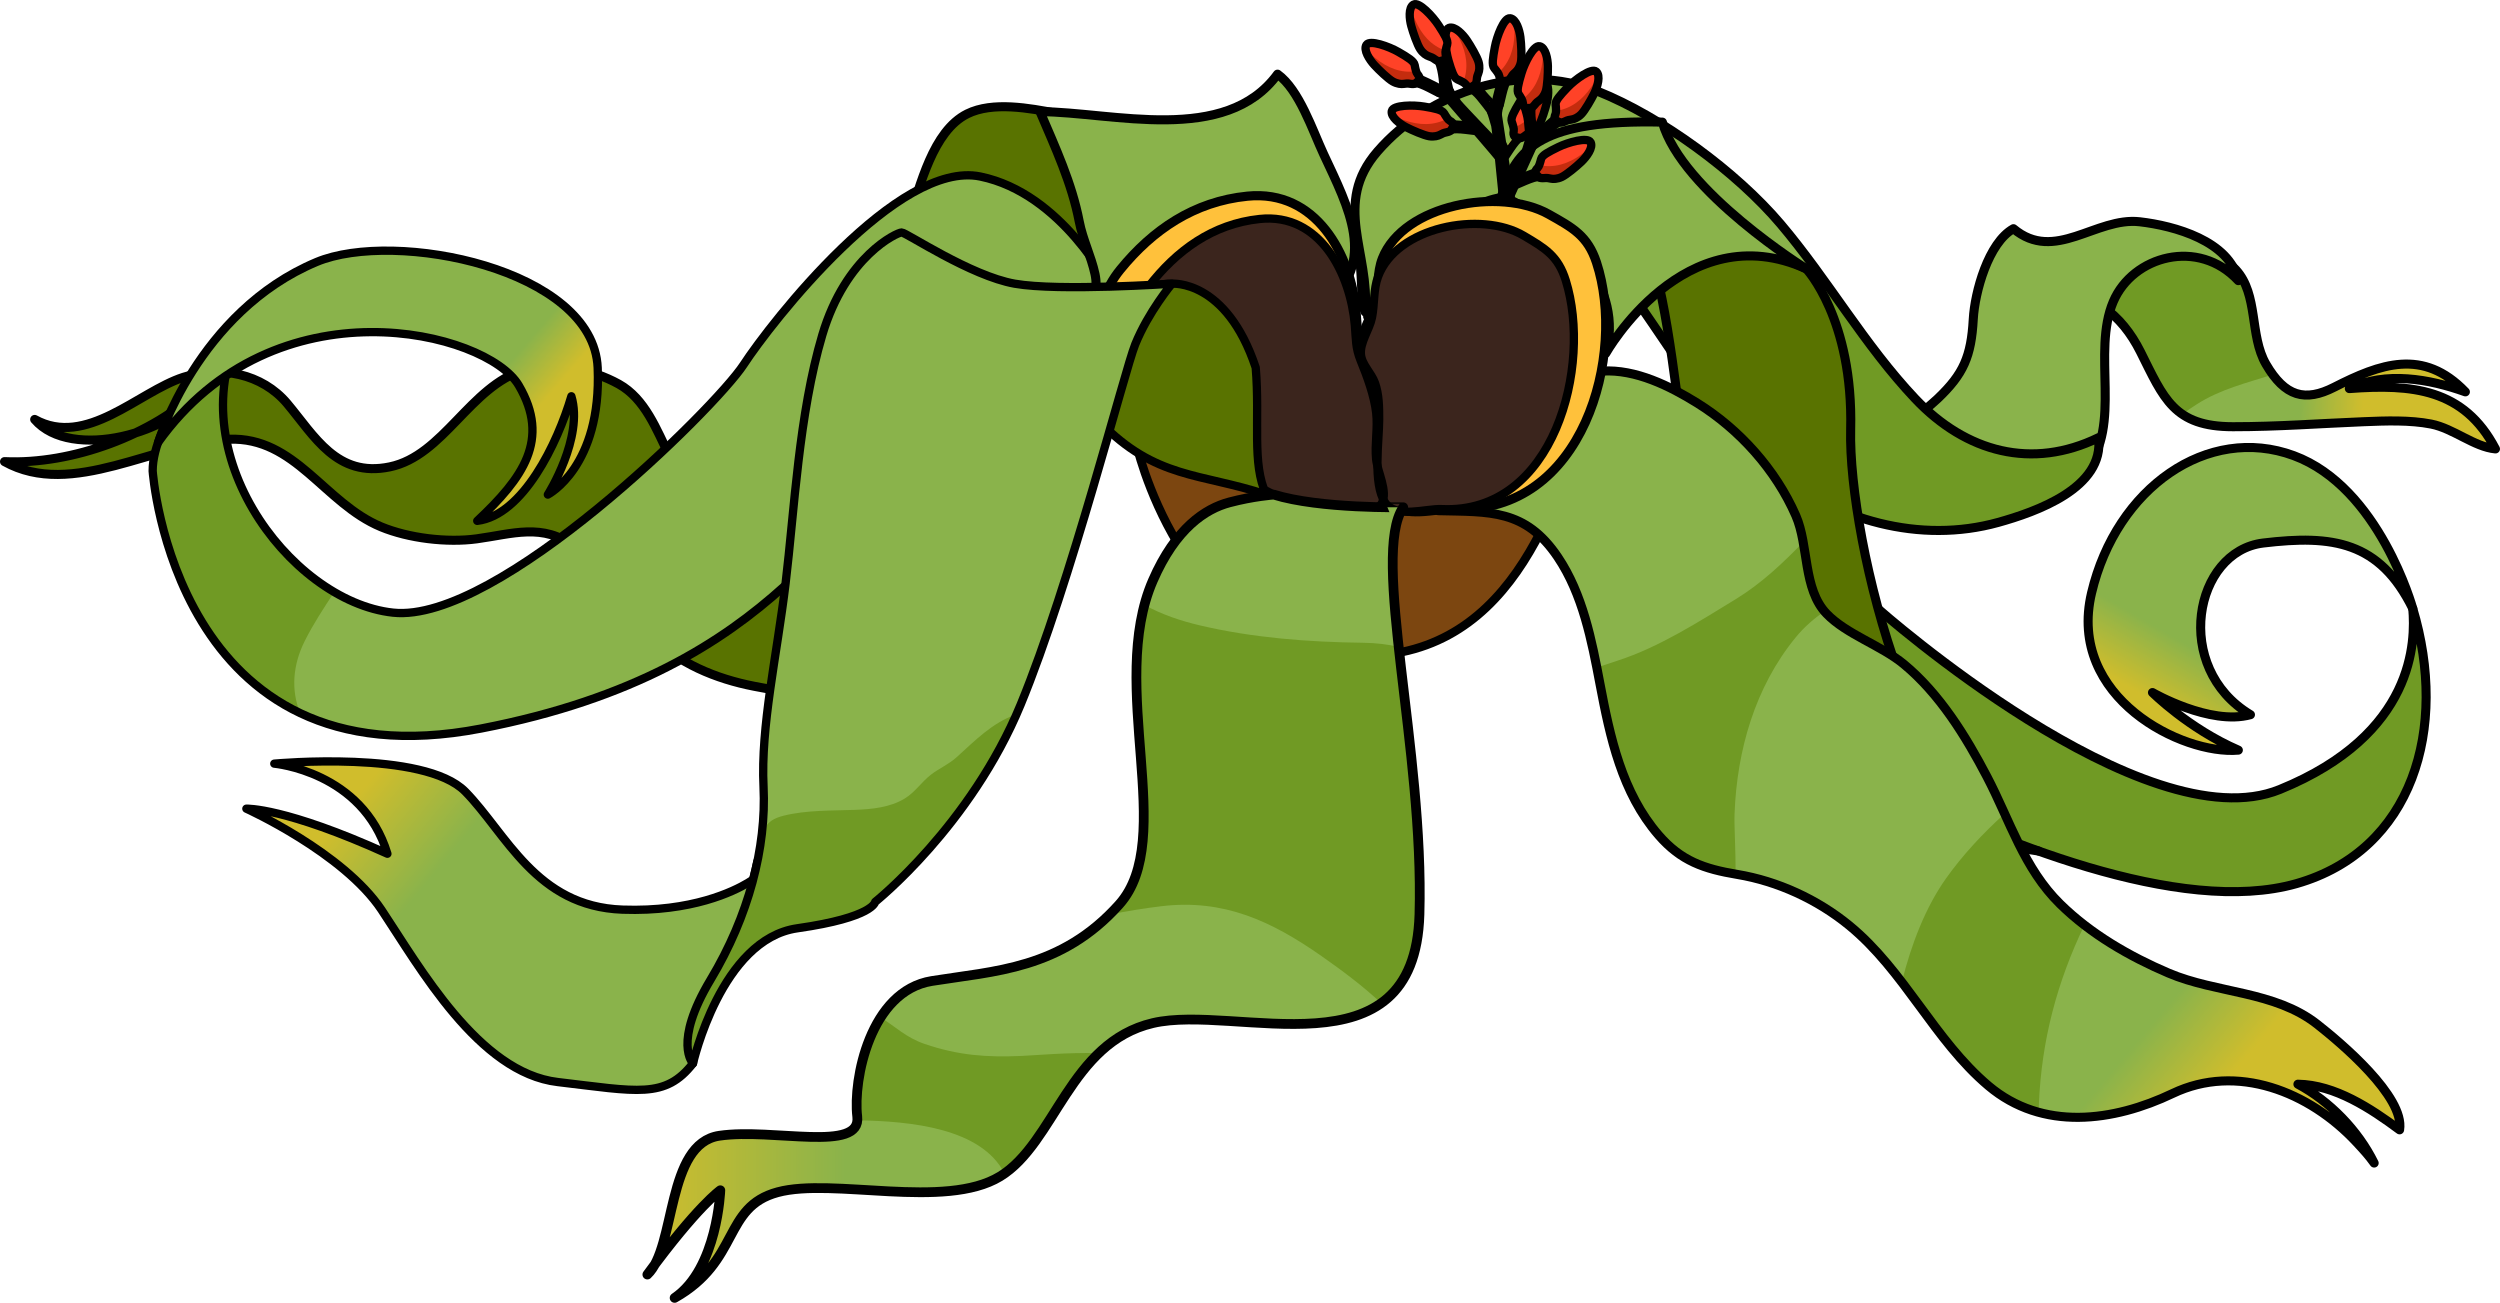 <?xml version="1.0" encoding="utf-8"?>
<!-- Generator: Adobe Illustrator 16.0.0, SVG Export Plug-In . SVG Version: 6.00 Build 0)  -->
<!DOCTYPE svg PUBLIC "-//W3C//DTD SVG 1.1//EN" "http://www.w3.org/Graphics/SVG/1.1/DTD/svg11.dtd">
<svg version="1.1" id="Layer_1" xmlns="http://www.w3.org/2000/svg" xmlns:xlink="http://www.w3.org/1999/xlink" x="0px" y="0px"
	 width="300.947px" height="156.825px" viewBox="0 0 300.947 156.825" enable-background="new 0 0 300.947 156.825"
	 xml:space="preserve">
<g>
	<path fill="#7C4610" stroke="#000000" stroke-width="1.035" stroke-miterlimit="10" d="M136.707,53.122
		c0,0,5.227,24.386,25.206,25.779c19.979,1.394,25.338-18.247,29.383-29.96C164.34,44.735,136.707,53.122,136.707,53.122z"/>
	<path fill="#709A24" d="M226.038,73.258c0,0,32.075,28.442,48.409,21.776s16.333-17.887,16-21.776c4.334,14.443,0,29.11-14,33.11
		s-36.152-5.193-50.409-12.264C216.114,73.034,226.038,73.258,226.038,73.258z"/>
	
		<path fill="none" stroke="#000000" stroke-width="1.091" stroke-linecap="round" stroke-linejoin="round" stroke-miterlimit="10" d="
		M226.038,73.258c0,0,32.075,28.442,48.409,21.776s16.333-17.887,16-21.776c4.334,14.443,0,29.11-14,33.11
		s-36.152-5.193-50.409-12.264C216.114,73.034,226.038,73.258,226.038,73.258z"/>
	<linearGradient id="SVGID_1_" gradientUnits="userSpaceOnUse" x1="262.368" y1="86.268" x2="277.972" y2="59.318">
		<stop  offset="0" style="stop-color:#D0BD2C"/>
		<stop  offset="0.256" style="stop-color:#8AB34B"/>
		<stop  offset="1" style="stop-color:#8AB34B"/>
	</linearGradient>
	<path fill="url(#SVGID_1_)" d="M290.447,73.258c0,0-4-14.602-14.333-18.412s-21.333,3.856-24.333,16.522
		s11.001,19.528,17.667,18.931c-6-2.598-10.334-6.931-10.334-6.931s6.917,3.999,11.792,2.666
		c-9.458-5.666-6.791-19.666,1.542-20.666S286.446,65.147,290.447,73.258z"/>
	
		<path fill="none" stroke="#000000" stroke-width="1.091" stroke-linecap="round" stroke-linejoin="round" stroke-miterlimit="10" d="
		M290.447,73.258c0,0-4-14.602-14.333-18.412s-21.333,3.856-24.333,16.522s11.001,19.528,17.667,18.931
		c-6-2.598-10.334-6.931-10.334-6.931s6.917,3.999,11.792,2.666c-9.458-5.666-6.791-19.666,1.542-20.666
		S286.446,65.147,290.447,73.258z"/>
	<linearGradient id="SVGID_2_" gradientUnits="userSpaceOnUse" x1="284.743" y1="42.007" x2="254.957" y2="40.766">
		<stop  offset="0" style="stop-color:#D0BD2C"/>
		<stop  offset="0.256" style="stop-color:#8AB34B"/>
		<stop  offset="1" style="stop-color:#8AB34B"/>
	</linearGradient>
	<path fill="url(#SVGID_2_)" d="M272.778,43.843c2.29,3.931,4.716,4.549,8.208,2.771c5.54-2.822,10.71-4.742,15.793,0.557
		c-4.329-1.553-9.612-2.494-13.969-0.393c7.521-0.562,13.803-0.009,17.591,7.262c-2.572-0.244-5.061-2.465-7.734-2.99
		c-2.556-0.504-5.495-0.393-8.133-0.285c-5.231,0.213-10.37,0.604-15.732,0.603c-7.126-0.001-8.324-3.415-11.146-9.038
		c-2.213-4.408-6.015-7.675-11.38-6.928c-1.037,0.145-2.104,0.545-2.973,1.174c3.057-5.257,11.663-7.063,17.209-6.949
		c2.892,0.059,6.553,0.568,8.631,2.835C271.897,35.462,270.765,40.386,272.778,43.843z"/>
	<path fill="#709A24" d="M272.778,43.843c-2.014-3.457-0.881-8.381-3.635-11.383c-2.078-2.267-5.739-2.776-8.631-2.835
		c-3.33-0.068-7.759,0.563-11.432,2.212c-0.167,0.286-0.334,0.573-0.485,0.851c-0.491,0.901-0.854,1.771-1.121,2.618
		c4.735-0.14,8.138,2.951,10.182,7.022c1.716,3.419,2.838,6.015,5.05,7.529c0.636-0.464,1.233-0.861,1.701-1.163
		c2.885-1.859,6.063-2.596,9.188-3.604C273.319,44.719,273.048,44.306,272.778,43.843z"/>
	
		<path fill="none" stroke="#000000" stroke-width="1.091" stroke-linecap="round" stroke-linejoin="round" stroke-miterlimit="10" d="
		M272.778,43.843c2.29,3.931,4.716,4.549,8.208,2.771c5.54-2.822,10.71-4.742,15.793,0.557c-4.329-1.553-9.612-2.494-13.969-0.393
		c7.521-0.562,13.803-0.009,17.591,7.262c-2.572-0.244-5.061-2.465-7.734-2.99c-2.556-0.504-5.495-0.393-8.133-0.285
		c-5.231,0.213-10.37,0.604-15.732,0.603c-7.126-0.001-8.324-3.415-11.146-9.038c-2.213-4.408-6.015-7.675-11.38-6.928
		c-1.037,0.145-2.104,0.545-2.973,1.174c3.057-5.257,11.663-7.063,17.209-6.949c2.892,0.059,6.553,0.568,8.631,2.835
		C271.897,35.462,270.765,40.386,272.778,43.843z"/>
	<path fill="#8AB34B" d="M251.095,56.487c4.409-5.225,0.681-14.038,3.301-20.184c2.348-5.507,10.239-7.696,15.052-2.519
		c-1.055-4.782-7.7-6.607-11.868-7.087c-5.285-0.608-10.216,5.005-15.204,0.833c-3.022,1.675-4.658,7.646-4.836,10.881
		c-0.248,4.52-1.187,6.621-4.283,9.574c-1.434,1.366-2.561,1.638-1.139,4.282c0.938,1.743,3.068,3.286,4.813,4.294
		c3.128,1.808,11.564,3.35,12.961-1.582"/>
	
		<path fill="none" stroke="#000000" stroke-width="1.091" stroke-linecap="round" stroke-linejoin="round" stroke-miterlimit="10" d="
		M251.095,56.487c4.409-5.225,0.681-14.038,3.301-20.184c2.348-5.507,10.239-7.696,15.052-2.519
		c-1.055-4.782-7.7-6.607-11.868-7.087c-5.285-0.608-10.216,5.005-15.204,0.833c-3.022,1.675-4.658,7.646-4.836,10.881
		c-0.248,4.52-1.187,6.621-4.283,9.574c-1.434,1.366-2.561,1.638-1.139,4.282c0.938,1.743,3.068,3.286,4.813,4.294
		c3.128,1.808,11.564,3.35,12.961-1.582"/>
	<path fill="#8AB34B" d="M163.731,31.784c0.232,1.683,0.093,4.757,0.602,5.769c0.599-7.168-3.978-13.018,1.491-19.324
		c6.271-7.233,17.349-10.907,26.525-7.229c7.63,3.058,16.648,9.655,21.991,15.958c5.717,6.744,10.081,14.547,16.2,21.027
		c6.133,6.494,14.103,8.59,22.08,4.7c0.74,6.055-7.574,8.947-12.085,10.203c-9.412,2.619-19.549-0.25-27.091-6.319
		c-9.897-7.965-14.424-19.551-22.902-28.473c-10.676-11.236-19.2,1.492-25.908,10.015"/>
	<path fill="#709A24" d="M213.445,56.568c7.542,6.069,17.679,8.938,27.091,6.319c4.511-1.256,12.825-4.148,12.085-10.203
		c-7.978,3.89-15.947,1.794-22.08-4.7c-2.929-3.102-5.452-6.507-7.918-9.953c-1.072-1.07-2.153-2.129-3.224-3.165
		c-4.67-4.52-10.996-8.121-17.726-7.857c-3.322,0.13-6.382,1.521-8.928,3.577C199.876,39.092,204.444,49.324,213.445,56.568z"/>
	
		<path fill="none" stroke="#000000" stroke-width="1.091" stroke-linecap="round" stroke-linejoin="round" stroke-miterlimit="10" d="
		M163.731,31.784c0.232,1.683,0.093,4.757,0.602,5.769c0.599-7.168-3.978-13.018,1.491-19.324
		c6.271-7.233,17.349-10.907,26.525-7.229c7.63,3.058,16.648,9.655,21.991,15.958c5.717,6.744,10.081,14.547,16.2,21.027
		c6.133,6.494,14.103,8.59,22.08,4.7c0.74,6.055-7.574,8.947-12.085,10.203c-9.412,2.619-19.549-0.25-27.091-6.319
		c-9.897-7.965-14.424-19.551-22.902-28.473c-10.676-11.236-19.2,1.492-25.908,10.015"/>
	<path fill="#597300" d="M217.447,32.367c0,0,5.668,6.001,5.334,19.334s8.282,48.409,22.616,50.743
		c-10.909-1.546-29.284-7.816-36.95-24.446s-5.399-47.316-13.666-54.443C203.114,25.367,217.447,32.367,217.447,32.367z"/>
	
		<path fill="none" stroke="#000000" stroke-width="1.091" stroke-linecap="round" stroke-linejoin="round" stroke-miterlimit="10" d="
		M217.447,32.367c0,0,5.668,6.001,5.334,19.334s8.282,48.409,22.616,50.743c-10.909-1.546-29.284-7.816-36.95-24.446
		s-5.399-47.316-13.666-54.443C203.114,25.367,217.447,32.367,217.447,32.367z"/>
	<path fill="#597300" d="M116.438,13.704c-4.164,2.069-5.662,8.704-7.004,12.664c-1.586,4.681-2.367,9.153-2.042,14.146
		c0.459,7.053,3.239,13.362,0.307,20.28c-6.093,14.366-22.438,3.598-27.102-5.895c-1.56-3.174-2.937-6.897-6.11-8.663
		c-3.227-1.795-7.864-2.774-11.378-1.715c-6.534,1.969-9.703,10.332-16.187,11.68c-6.376,1.324-9.055-3.699-12.352-7.628
		c-3.02-3.599-8.048-4.6-12.492-3.155c-5.447,1.77-11.695,8.525-17.901,5.073c4.357,5.098,16.977,1.589,19.88-3.605
		c-5.594,5.426-15.403,9.073-23.511,8.683c8.139,4.545,18.242-2.35,27.007-2.696c8.002-0.317,11.482,7.705,18.316,10.543
		c3.317,1.378,7.937,1.934,11.522,1.447c4.256-0.578,7.994-1.952,11.748,0.948c3.672,2.836,5.918,7.275,9.104,10.574
		c3.344,3.46,7.955,5.334,12.557,6.229c7.285,1.417,14.641,2.098,21.344-1.439c5.245-2.768,7.87-6.335,11.206-11.197
		c4.964-7.235,6.693-16.163,10.781-23.858c1.969-3.706,4.485-7.36,8.104-9.629c4.368-2.739,9.952-3.386,12.409-8.493
		c2.271-4.721,1.601-9.309-3.307-11.41c-4.283-1.836-9.365-1.731-13.935-1.975c-3.563-0.189-6.772-0.309-10.265-0.979
		C123.96,13.023,119.489,12.188,116.438,13.704z"/>
	
		<path fill="none" stroke="#000000" stroke-width="1.091" stroke-linecap="round" stroke-linejoin="round" stroke-miterlimit="10" d="
		M116.438,13.704c-4.164,2.069-5.662,8.704-7.004,12.664c-1.586,4.681-2.367,9.153-2.042,14.146
		c0.459,7.053,3.239,13.362,0.307,20.28c-6.093,14.366-22.438,3.598-27.102-5.895c-1.56-3.174-2.937-6.897-6.11-8.663
		c-3.227-1.795-7.864-2.774-11.378-1.715c-6.534,1.969-9.703,10.332-16.187,11.68c-6.376,1.324-9.055-3.699-12.352-7.628
		c-3.02-3.599-8.048-4.6-12.492-3.155c-5.447,1.77-11.695,8.525-17.901,5.073c4.357,5.098,16.977,1.589,19.88-3.605
		c-5.594,5.426-15.403,9.073-23.511,8.683c8.139,4.545,18.242-2.35,27.007-2.696c8.002-0.317,11.482,7.705,18.316,10.543
		c3.317,1.378,7.937,1.934,11.522,1.447c4.256-0.578,7.994-1.952,11.748,0.948c3.672,2.836,5.918,7.275,9.104,10.574
		c3.344,3.46,7.955,5.334,12.557,6.229c7.285,1.417,14.641,2.098,21.344-1.439c5.245-2.768,7.87-6.335,11.206-11.197
		c4.964-7.235,6.693-16.163,10.781-23.858c1.969-3.706,4.485-7.36,8.104-9.629c4.368-2.739,9.952-3.386,12.409-8.493
		c2.271-4.721,1.601-9.309-3.307-11.41c-4.283-1.836-9.365-1.731-13.935-1.975c-3.563-0.189-6.772-0.309-10.265-0.979
		C123.96,13.023,119.489,12.188,116.438,13.704z"/>
	<path fill="#8AB34B" d="M133.522,34.506c0,0-5.651-11.238-15.523-13.258S92.869,38.76,89.504,43.915S59.888,75.097,47.322,73.751
		S20.745,53.558,29.658,38.525c-4.549,4.711-11.28,12.34-11.28,18.174c0,0,2.653,38.127,39.528,31.002s42.483-27.333,54.013-33.666
		c11.529-6.334,16.377-8.923,22.703-5.879C131.917,40.687,133.522,34.506,133.522,34.506z"/>
	<path fill="#709A24" d="M36.652,77.23c1.033-2.088,2.315-4.019,3.584-5.958c-9.941-5.828-17.813-20.544-10.578-32.747
		c-4.549,4.711-11.28,12.34-11.28,18.174c0,0,1.491,21.409,17.754,29.143C34.986,83.008,35.282,79.998,36.652,77.23z"/>
	<path fill="none" stroke="#000000" stroke-linecap="round" stroke-linejoin="round" stroke-miterlimit="10" d="M133.522,34.506
		c0,0-5.651-11.238-15.523-13.258S92.869,38.76,89.504,43.915S59.888,75.097,47.322,73.751S20.745,53.558,29.658,38.525
		c-4.549,4.711-11.28,12.34-11.28,18.174c0,0,2.653,38.127,39.528,31.002s42.483-27.333,54.013-33.666
		c11.529-6.334,16.377-8.923,22.703-5.879C131.917,40.687,133.522,34.506,133.522,34.506z"/>
	<linearGradient id="SVGID_3_" gradientUnits="userSpaceOnUse" x1="268.025" y1="130.134" x2="234.245" y2="101.647">
		<stop  offset="0" style="stop-color:#D0BD2C"/>
		<stop  offset="0.256" style="stop-color:#8AB34B"/>
		<stop  offset="1" style="stop-color:#8AB34B"/>
	</linearGradient>
	<path fill="url(#SVGID_3_)" d="M181.647,57.317c-2.055,2.479-5.219,4.241-8.523,4.158c6.188,0.154,10.488-0.227,14.405,5.591
		c3.001,4.455,4.085,10.039,5.067,15.227c1.227,6.475,2.643,13.121,7.063,18.234c2.7,3.123,5.475,4.069,9.473,4.735
		c4.858,0.811,9.633,3,13.475,6.146c6.664,5.456,10.254,13.824,16.771,19.311c6.492,5.469,15.022,4.323,22.177,0.907
		c7.702-3.677,16.426-0.242,22.133,5.891c0.733,0.788,1.47,1.578,2.11,2.488c-1.935-3.945-5.363-7.45-9.176-9.489
		c4.458,0.068,8.767,2.912,12.238,5.492c0.646-4-7.122-10.517-9.926-12.716c-5.12-4.016-12.13-3.698-17.884-6.152
		c-4.703-2.005-9.363-4.694-13.051-8.316c-4.369-4.286-6.04-10.033-8.802-15.313c-2.563-4.905-5.712-9.999-10.012-13.559
		c-2.739-2.264-6.897-3.574-9.296-6.066c-2.867-2.977-2.129-8.206-3.709-11.815c-2.42-5.531-6.775-10.381-11.875-13.553
		c-3.309-2.057-7.41-4.09-11.418-3.848c-5.264,0.318-6.309,3.849-8.143,7.893C184.013,54.182,182.788,55.94,181.647,57.317z"/>
	<path fill="#709A24" d="M247.999,108.823c-3.163-3.104-4.912-6.973-6.685-10.875c-2.633,2.382-5.086,5.018-7.053,7.792
		c-2.453,3.458-4.185,7.904-5.322,12.492c3.324,4.334,6.289,8.993,10.438,12.486c1.871,1.576,3.915,2.588,6.043,3.17
		c0.005-0.311,0.004-0.62,0.017-0.931c0.314-7.726,2.182-14.718,5.483-21.6C249.896,110.568,248.917,109.725,247.999,108.823z"/>
	<path fill="#709A24" d="M216.162,76.73c1.054-1.288,2.23-2.285,3.474-3.144c-1.847-2.178-2.037-5.388-2.569-8.323
		c-2.469,2.537-5.019,4.967-8.135,6.872c-4.435,2.71-9.236,5.788-14.19,7.385c-0.604,0.194-1.513,0.521-2.518,0.83
		c0.128,0.651,0.251,1.3,0.373,1.942c1.227,6.475,2.643,13.121,7.063,18.234c2.651,3.066,5.38,4.032,9.262,4.696
		c0.033-2.923-0.178-5.707-0.118-7.262C209.092,90.357,211.247,82.735,216.162,76.73z"/>
	
		<path fill="none" stroke="#000000" stroke-width="1.091" stroke-linecap="round" stroke-linejoin="round" stroke-miterlimit="10" d="
		M181.647,57.317c-2.055,2.479-5.219,4.241-8.523,4.158c6.188,0.154,10.488-0.227,14.405,5.591
		c3.001,4.455,4.085,10.039,5.067,15.227c1.227,6.475,2.643,13.121,7.063,18.234c2.7,3.123,5.475,4.069,9.473,4.735
		c4.858,0.811,9.633,3,13.475,6.146c6.664,5.456,10.254,13.824,16.771,19.311c6.492,5.469,15.022,4.323,22.177,0.907
		c7.702-3.677,16.426-0.242,22.133,5.891c0.733,0.788,1.47,1.578,2.11,2.488c-1.935-3.945-5.363-7.45-9.176-9.489
		c4.458,0.068,8.767,2.912,12.238,5.492c0.646-4-7.122-10.517-9.926-12.716c-5.12-4.016-12.13-3.698-17.884-6.152
		c-4.703-2.005-9.363-4.694-13.051-8.316c-4.369-4.286-6.04-10.033-8.802-15.313c-2.563-4.905-5.712-9.999-10.012-13.559
		c-2.739-2.264-6.897-3.574-9.296-6.066c-2.867-2.977-2.129-8.206-3.709-11.815c-2.42-5.531-6.775-10.381-11.875-13.553
		c-3.309-2.057-7.41-4.09-11.418-3.848c-5.264,0.318-6.309,3.849-8.143,7.893C184.013,54.182,182.788,55.94,181.647,57.317z"/>
	<path fill="#8AB34B" d="M193.301,42.537c0,0,9.479-16.836,24.146-10.17c0,0-15-9.332-17.333-17.666
		c-14.333-0.334-17.666,3.041-19.333,8.854C189.166,27.439,195.487,34.866,193.301,42.537z"/>
	
		<path fill="none" stroke="#000000" stroke-width="1.091" stroke-linecap="round" stroke-linejoin="round" stroke-miterlimit="10" d="
		M193.301,42.537c0,0,9.479-16.836,24.146-10.17c0,0-15-9.332-17.333-17.666c-14.333-0.334-17.666,3.041-19.333,8.854
		C189.166,27.439,195.487,34.866,193.301,42.537z"/>
	<g>
		<g>
			<path fill="#FFC13B" stroke="#000000" stroke-linecap="round" stroke-linejoin="round" stroke-miterlimit="10" d="M180.674,18.75
				c0,0,0.132,0.332,0.229,0.469c0.365-0.32,1.397-2.304,2.144-2.701c-0.263-0.338-0.684-0.269-0.684-0.269
				S180.961,18.101,180.674,18.75z"/>
			<g>
				<path fill="#FF4227" d="M183.075,16.624c0,0,0.247-0.075,0.483-0.27c0.237-0.195,0.437-0.281,0.695-0.377
					c0.259-0.097,0.677-0.365,0.999-0.893s0.783-1.997,0.977-2.822s0.29-2.224-0.364-2.573c-0.653-0.348-2.255,1.484-2.935,2.621
					c-0.68,1.138-1.098,1.882-0.945,2.334c0.151,0.452,0.288,0.874,0.235,1.147c-0.053,0.274-0.044,0.448,0.105,0.642
					C182.641,16.587,183.075,16.624,183.075,16.624z"/>
				<path fill="#C42C0E" d="M186.229,12.263c0.148-0.631,0.239-1.597-0.02-2.172c-0.118,0.502-0.287,1.006-0.487,1.504
					c-0.694,1.728-1.778,3.114-3.523,3.783c0.031,0.158,0.044,0.3,0.021,0.414c-0.053,0.274-0.044,0.448,0.105,0.642
					c0.314,0.153,0.749,0.19,0.749,0.19s0.247-0.075,0.483-0.27c0.237-0.195,0.437-0.281,0.695-0.377
					c0.259-0.097,0.677-0.365,0.999-0.893S186.036,13.088,186.229,12.263z"/>
				<path fill="#75B34B" d="M185.865,9.689c-0.191-0.103-0.468-0.014-0.777,0.188c-0.001,0.013-0.001,0.026,0.009,0.039
					c0.049,0.074,0.334,0.014,0.425,0.06c0.034,0.017,0.034,0.012,0.058,0.04c0.028,0.029,0.01,0.075,0.062,0.096
					c0.078,0.031,0.092-0.058,0.179-0.039c0.162,0.036,0.318,0.366,0.503,0.385C186.255,10.108,186.115,9.822,185.865,9.689z"/>
				<path fill="none" stroke="#000000" stroke-linecap="round" stroke-linejoin="round" stroke-miterlimit="10" d="M183.075,16.624
					c0,0,0.247-0.075,0.483-0.27c0.237-0.195,0.437-0.281,0.695-0.377c0.259-0.097,0.677-0.365,0.999-0.893s0.783-1.997,0.977-2.822
					s0.29-2.224-0.364-2.573c-0.653-0.348-2.255,1.484-2.935,2.621c-0.68,1.138-1.098,1.882-0.945,2.334
					c0.151,0.452,0.288,0.874,0.235,1.147c-0.053,0.274-0.044,0.448,0.105,0.642C182.641,16.587,183.075,16.624,183.075,16.624z"/>
			</g>
			<path fill="#FFC13B" stroke="#000000" stroke-linecap="round" stroke-linejoin="round" stroke-miterlimit="10" d="
				M179.711,12.519c0,0,0.308,0.021,0.411-0.045c0.104-0.066,0.422,0.031,0.422,0.031s-0.305,0.924-0.222,1.496
				c0.083,0.573,1.392,9.192,1.535,9.665c-0.607-0.111-0.991-0.456-0.991-0.456s-0.74-7.594-0.87-8.119
				c-0.131-0.524-0.485-1.621-0.485-1.621L179.711,12.519z"/>
			<path fill="#FFC13B" stroke="#000000" stroke-linecap="round" stroke-linejoin="round" stroke-miterlimit="10" d="
				M177.647,10.103c0,0-0.487,0.102-0.646,0.424c0.293,0.312,0.764,0.627,1.178,1.149c0.414,0.524,1.261,1.534,1.332,1.794
				c0.165-0.261,0.135-0.914,0.135-0.914S178.258,11.302,177.647,10.103z"/>
			<g>
				<path fill="#FF4227" d="M177.647,10.103c0,0,0.111-0.231,0.129-0.538c0.016-0.306,0.088-0.512,0.191-0.768
					s0.189-0.745,0.018-1.339c-0.17-0.594-0.941-1.927-1.418-2.627c-0.477-0.702-1.441-1.719-2.141-1.473s-0.434,2.664-0.054,3.935
					c0.377,1.268,0.643,2.082,1.078,2.274c0.437,0.193,0.84,0.379,1.005,0.603c0.166,0.225,0.3,0.338,0.545,0.356
					C177.325,10.397,177.647,10.103,177.647,10.103z"/>
				<path fill="#C42C0E" d="M176.567,4.831c-0.365-0.538-1.016-1.256-1.613-1.456c0.29,0.427,0.548,0.894,0.778,1.377
					c0.804,1.679,1.091,3.417,0.404,5.153c0.137,0.084,0.251,0.171,0.319,0.265c0.166,0.225,0.3,0.338,0.545,0.356
					c0.324-0.129,0.646-0.424,0.646-0.424s0.111-0.231,0.129-0.538c0.016-0.306,0.088-0.512,0.191-0.768s0.189-0.745,0.018-1.339
					C177.815,6.864,177.044,5.531,176.567,4.831z"/>
				<path fill="#75B34B" d="M174.427,3.358c-0.206,0.072-0.328,0.335-0.389,0.699c0.009,0.01,0.019,0.019,0.033,0.021
					c0.088,0.015,0.236-0.236,0.332-0.272c0.034-0.015,0.032-0.018,0.069-0.017c0.041,0,0.062,0.043,0.112,0.019
					c0.075-0.034,0.02-0.105,0.092-0.155c0.135-0.095,0.485,0.013,0.623-0.111C174.998,3.354,174.693,3.264,174.427,3.358z"/>
				<path fill="none" stroke="#000000" stroke-linecap="round" stroke-linejoin="round" stroke-miterlimit="10" d="M177.647,10.103
					c0,0,0.111-0.231,0.129-0.538c0.016-0.306,0.088-0.512,0.191-0.768s0.189-0.745,0.018-1.339
					c-0.17-0.594-0.941-1.927-1.418-2.627c-0.477-0.702-1.441-1.719-2.141-1.473s-0.434,2.664-0.054,3.935
					c0.377,1.268,0.643,2.082,1.078,2.274c0.437,0.193,0.84,0.379,1.005,0.603c0.166,0.225,0.3,0.338,0.545,0.356
					C177.325,10.397,177.647,10.103,177.647,10.103z"/>
			</g>
			<path fill="#FFC13B" stroke="#000000" stroke-linecap="round" stroke-linejoin="round" stroke-miterlimit="10" d="
				M180.066,12.497c0,0,0.241,0.267,0.378,0.36c0.23-0.43,0.512-2.646,1.072-3.279c-0.363-0.225-0.733-0.013-0.733-0.013
				S180.112,11.786,180.066,12.497z"/>
			<g>
				<path fill="#FF4227" d="M181.581,9.668c0,0,0.205-0.156,0.359-0.421s0.311-0.414,0.521-0.595
					c0.209-0.181,0.509-0.577,0.627-1.184c0.118-0.607,0.04-2.144-0.064-2.985c-0.106-0.841-0.502-2.188-1.235-2.286
					c-0.735-0.1-1.602,2.175-1.841,3.478c-0.242,1.301-0.377,2.146-0.078,2.517c0.302,0.37,0.576,0.719,0.622,0.994
					c0.045,0.275,0.112,0.438,0.32,0.565C181.159,9.784,181.581,9.668,181.581,9.668z"/>
				<path fill="#C42C0E" d="M183.023,4.483c-0.081-0.644-0.332-1.581-0.774-2.03c0.064,0.513,0.08,1.043,0.066,1.58
					c-0.05,1.86-0.586,3.537-1.989,4.771c0.085,0.138,0.146,0.266,0.165,0.381c0.045,0.275,0.112,0.438,0.32,0.565
					c0.348,0.033,0.77-0.083,0.77-0.083s0.205-0.156,0.359-0.421s0.311-0.414,0.521-0.595c0.209-0.181,0.509-0.577,0.627-1.184
					C183.206,6.861,183.128,5.325,183.023,4.483z"/>
				<path fill="#75B34B" d="M181.788,2.197c-0.217-0.029-0.444,0.148-0.664,0.446c0.002,0.012,0.008,0.024,0.021,0.033
					c0.07,0.053,0.317-0.104,0.419-0.094c0.038,0.005,0.038,0,0.068,0.019c0.036,0.019,0.035,0.066,0.091,0.068
					c0.085,0.003,0.066-0.084,0.153-0.097c0.164-0.023,0.428,0.231,0.605,0.184C182.298,2.454,182.067,2.234,181.788,2.197z"/>
				<path fill="none" stroke="#000000" stroke-linecap="round" stroke-linejoin="round" stroke-miterlimit="10" d="M181.581,9.668
					c0,0,0.205-0.156,0.359-0.421s0.311-0.414,0.521-0.595c0.209-0.181,0.509-0.577,0.627-1.184c0.118-0.607,0.04-2.144-0.064-2.985
					c-0.106-0.841-0.502-2.188-1.235-2.286c-0.735-0.1-1.602,2.175-1.841,3.478c-0.242,1.301-0.377,2.146-0.078,2.517
					c0.302,0.37,0.576,0.719,0.622,0.994c0.045,0.275,0.112,0.438,0.32,0.565C181.159,9.784,181.581,9.668,181.581,9.668z"/>
			</g>
		</g>
		<g>
			<path fill="#FFC13B" stroke="#000000" stroke-linecap="round" stroke-linejoin="round" stroke-miterlimit="10" d="
				M177.803,15.297c0,0,0.168,0.317,0.209,0.479c-0.481,0.068-2.661-0.434-3.447-0.125c-0.086-0.419,0.239-0.693,0.239-0.693
				S177.123,15.094,177.803,15.297z"/>
			<g>
				<path fill="#FF4227" d="M174.627,15.743c0,0-0.218,0.139-0.52,0.191c-0.303,0.054-0.496,0.149-0.737,0.284
					c-0.242,0.134-0.717,0.277-1.328,0.18c-0.609-0.097-2.026-0.702-2.779-1.091c-0.754-0.389-1.88-1.224-1.719-1.947
					c0.158-0.725,2.593-0.752,3.897-0.529c1.306,0.223,2.143,0.387,2.39,0.796c0.244,0.41,0.476,0.787,0.72,0.925
					c0.242,0.138,0.37,0.258,0.419,0.498C174.88,15.387,174.627,15.743,174.627,15.743z"/>
				<path fill="#C42C0E" d="M169.263,15.308c-0.576-0.297-1.369-0.855-1.64-1.426c0.46,0.236,0.952,0.436,1.461,0.606
					c1.764,0.595,3.522,0.67,5.164-0.222c0.101,0.127,0.2,0.227,0.303,0.285c0.242,0.138,0.37,0.258,0.419,0.498
					c-0.09,0.337-0.343,0.693-0.343,0.693s-0.218,0.139-0.52,0.191c-0.303,0.054-0.496,0.149-0.737,0.284
					c-0.242,0.134-0.717,0.277-1.328,0.18C171.433,16.302,170.016,15.696,169.263,15.308z"/>
				<path fill="#75B34B" d="M167.544,13.36c0.045-0.214,0.291-0.366,0.646-0.47c0.01,0.007,0.021,0.017,0.023,0.031
					c0.025,0.085-0.205,0.263-0.23,0.361c-0.011,0.036-0.013,0.034-0.008,0.07c0.004,0.039,0.052,0.056,0.033,0.108
					c-0.027,0.08-0.104,0.033-0.145,0.11c-0.078,0.146,0.07,0.48-0.034,0.633C167.608,13.929,167.482,13.636,167.544,13.36z"/>
				<path fill="none" stroke="#000000" stroke-linecap="round" stroke-linejoin="round" stroke-miterlimit="10" d="M174.627,15.743
					c0,0-0.218,0.139-0.52,0.191c-0.303,0.054-0.496,0.149-0.737,0.284c-0.242,0.134-0.717,0.277-1.328,0.18
					c-0.609-0.097-2.026-0.702-2.779-1.091c-0.754-0.389-1.88-1.224-1.719-1.947c0.158-0.725,2.593-0.752,3.897-0.529
					c1.306,0.223,2.143,0.387,2.39,0.796c0.244,0.41,0.476,0.787,0.72,0.925c0.242,0.138,0.37,0.258,0.419,0.498
					C174.88,15.387,174.627,15.743,174.627,15.743z"/>
			</g>
			<path fill="#FFC13B" stroke="#000000" stroke-linecap="round" stroke-linejoin="round" stroke-miterlimit="10" d="M173.69,10.517
				c0,0-0.183,0.249-0.301,0.285c-0.117,0.035-0.249,0.34-0.249,0.34s0.898,0.369,1.28,0.804c0.383,0.436,6.086,7.028,6.35,7.444
				c0.313-0.533,0.299-1.049,0.299-1.049s-5.292-5.495-5.607-5.936c-0.315-0.439-0.918-1.421-0.918-1.421L173.69,10.517z"/>
			<path fill="#FFC13B" stroke="#000000" stroke-linecap="round" stroke-linejoin="round" stroke-miterlimit="10" d="M173.195,7.379
				c0,0,0.393-0.305,0.741-0.216c0.046,0.426-0.02,0.988,0.109,1.644c0.13,0.654,0.348,1.954,0.498,2.178
				c-0.305-0.045-0.781-0.493-0.781-0.493S173.711,8.623,173.195,7.379z"/>
			<g>
				<path fill="#FF4227" d="M173.195,7.379c0,0-0.249-0.066-0.493-0.253c-0.243-0.186-0.446-0.265-0.707-0.352
					c-0.263-0.086-0.689-0.339-1.03-0.855c-0.342-0.515-0.854-1.967-1.076-2.785c-0.224-0.817-0.37-2.212,0.271-2.583
					c0.641-0.373,2.307,1.401,3.026,2.514c0.719,1.112,1.165,1.841,1.028,2.298s-0.257,0.884-0.195,1.156
					c0.063,0.271,0.063,0.446-0.083,0.645C173.629,7.326,173.195,7.379,173.195,7.379z"/>
				<path fill="#C42C0E" d="M169.889,3.134c-0.171-0.627-0.296-1.588-0.059-2.173c0.136,0.499,0.323,0.996,0.541,1.487
					c0.755,1.701,1.89,3.049,3.655,3.655c-0.025,0.158-0.033,0.301-0.007,0.415c0.063,0.271,0.063,0.446-0.083,0.645
					c-0.308,0.163-0.741,0.216-0.741,0.216s-0.249-0.066-0.493-0.253c-0.243-0.186-0.446-0.265-0.707-0.352
					c-0.263-0.086-0.689-0.339-1.03-0.855C170.623,5.404,170.111,3.952,169.889,3.134z"/>
				<path fill="#75B34B" d="M170.16,0.551c0.188-0.111,0.466-0.033,0.784,0.157c0.001,0.014,0.001,0.028-0.007,0.04
					c-0.046,0.076-0.333,0.026-0.423,0.074c-0.033,0.018-0.034,0.014-0.059,0.041c-0.024,0.031-0.006,0.075-0.058,0.099
					c-0.075,0.035-0.093-0.054-0.178-0.031c-0.161,0.04-0.306,0.376-0.49,0.401C169.785,0.981,169.915,0.691,170.16,0.551z"/>
				<path fill="none" stroke="#000000" stroke-linecap="round" stroke-linejoin="round" stroke-miterlimit="10" d="M173.195,7.379
					c0,0-0.249-0.066-0.493-0.253c-0.243-0.186-0.446-0.265-0.707-0.352c-0.263-0.086-0.689-0.339-1.03-0.855
					c-0.342-0.515-0.854-1.967-1.076-2.785c-0.224-0.817-0.37-2.212,0.271-2.583c0.641-0.373,2.307,1.401,3.026,2.514
					c0.719,1.112,1.165,1.841,1.028,2.298s-0.257,0.884-0.195,1.156c0.063,0.271,0.063,0.446-0.083,0.645
					C173.629,7.326,173.195,7.379,173.195,7.379z"/>
			</g>
			<path fill="#FFC13B" stroke="#000000" stroke-linecap="round" stroke-linejoin="round" stroke-miterlimit="10" d="
				M173.443,10.773c0,0,0.048,0.356,0.028,0.521c-0.476-0.102-2.344-1.329-3.188-1.314c0.065-0.422,0.467-0.566,0.467-0.566
				S172.874,10.348,173.443,10.773z"/>
			<g>
				<path fill="#FF4227" d="M170.309,10.087c0,0-0.251,0.056-0.553,0c-0.303-0.054-0.518-0.031-0.791,0.011
					c-0.272,0.042-0.769,0.011-1.306-0.292c-0.539-0.304-1.657-1.363-2.228-1.99c-0.571-0.626-1.339-1.801-0.937-2.422
					c0.402-0.625,2.693,0.194,3.84,0.856c1.146,0.663,1.874,1.108,1.963,1.578c0.087,0.469,0.173,0.903,0.353,1.117
					s0.259,0.37,0.222,0.612C170.671,9.843,170.309,10.087,170.309,10.087z"/>
				<path fill="#C42C0E" d="M165.432,7.815c-0.438-0.479-0.987-1.278-1.042-1.907c0.348,0.383,0.74,0.74,1.158,1.077
					c1.447,1.171,3.07,1.853,4.919,1.588c0.052,0.154,0.109,0.283,0.184,0.372c0.18,0.214,0.259,0.37,0.222,0.612
					c-0.201,0.285-0.563,0.529-0.563,0.529s-0.251,0.056-0.553,0c-0.303-0.054-0.518-0.031-0.791,0.011
					c-0.272,0.042-0.769,0.011-1.306-0.292C167.12,9.502,166.002,8.442,165.432,7.815z"/>
				<path fill="#75B34B" d="M164.495,5.394c0.118-0.185,0.402-0.241,0.771-0.216c0.007,0.009,0.013,0.021,0.011,0.037
					c-0.005,0.088-0.284,0.174-0.341,0.258c-0.023,0.032-0.025,0.028-0.032,0.063c-0.009,0.039,0.028,0.07-0.008,0.113
					c-0.052,0.066-0.107-0.004-0.172,0.054c-0.125,0.109-0.102,0.476-0.254,0.58C164.359,5.947,164.342,5.629,164.495,5.394z"/>
				<path fill="none" stroke="#000000" stroke-linecap="round" stroke-linejoin="round" stroke-miterlimit="10" d="M170.309,10.087
					c0,0-0.251,0.056-0.553,0c-0.303-0.054-0.518-0.031-0.791,0.011c-0.272,0.042-0.769,0.011-1.306-0.292
					c-0.539-0.304-1.657-1.363-2.228-1.99c-0.571-0.626-1.339-1.801-0.937-2.422c0.402-0.625,2.693,0.194,3.84,0.856
					c1.146,0.663,1.874,1.108,1.963,1.578c0.087,0.469,0.173,0.903,0.353,1.117s0.259,0.37,0.222,0.612
					C170.671,9.843,170.309,10.087,170.309,10.087z"/>
			</g>
		</g>
		<g>
			<path fill="#FFC13B" stroke="#000000" stroke-linecap="round" stroke-linejoin="round" stroke-miterlimit="10" d="
				M182.172,21.869c0,0-0.071,0.351-0.064,0.519c0.481-0.068,2.431-1.165,3.271-1.091c-0.035-0.427-0.426-0.599-0.426-0.599
				S182.769,21.482,182.172,21.869z"/>
			<g>
				<path fill="#FF4227" d="M185.345,21.401c0,0,0.248,0.071,0.552,0.037c0.306-0.033,0.519,0.004,0.789,0.064
					c0.269,0.061,0.765,0.064,1.324-0.201c0.558-0.267,1.746-1.245,2.358-1.831c0.613-0.586,1.459-1.705,1.102-2.354
					c-0.358-0.649-2.701,0.011-3.89,0.591c-1.19,0.583-1.948,0.977-2.067,1.439s-0.234,0.89-0.43,1.09
					c-0.193,0.201-0.283,0.352-0.262,0.596C185.001,21.133,185.345,21.401,185.345,21.401z"/>
				<path fill="#C42C0E" d="M190.368,19.471c0.47-0.448,1.072-1.207,1.17-1.83c-0.372,0.356-0.789,0.686-1.229,0.994
					c-1.524,1.067-3.19,1.636-5.017,1.244c-0.06,0.149-0.128,0.274-0.209,0.358c-0.193,0.201-0.283,0.352-0.262,0.596
					c0.18,0.3,0.523,0.568,0.523,0.568s0.248,0.071,0.552,0.037c0.306-0.033,0.519,0.004,0.789,0.064
					c0.269,0.061,0.765,0.064,1.324-0.201C188.567,21.035,189.756,20.057,190.368,19.471z"/>
				<path fill="#75B34B" d="M191.47,17.117c-0.105-0.191-0.384-0.268-0.755-0.268c-0.007,0.01-0.015,0.021-0.015,0.036
					c0,0.089,0.272,0.194,0.326,0.282c0.019,0.032,0.021,0.029,0.026,0.064c0.007,0.04-0.033,0.068-0.001,0.115
					c0.047,0.068,0.107,0.001,0.169,0.063c0.116,0.119,0.067,0.481,0.213,0.598C191.567,17.681,191.605,17.365,191.47,17.117z"/>
				<path fill="none" stroke="#000000" stroke-linecap="round" stroke-linejoin="round" stroke-miterlimit="10" d="M185.345,21.401
					c0,0,0.248,0.071,0.552,0.037c0.306-0.033,0.519,0.004,0.789,0.064c0.269,0.061,0.765,0.064,1.324-0.201
					c0.558-0.267,1.746-1.245,2.358-1.831c0.613-0.586,1.459-1.705,1.102-2.354c-0.358-0.649-2.701,0.011-3.89,0.591
					c-1.19,0.583-1.948,0.977-2.067,1.439s-0.234,0.89-0.43,1.09c-0.193,0.201-0.283,0.352-0.262,0.596
					C185.001,21.133,185.345,21.401,185.345,21.401z"/>
			</g>
			<path fill="#FFC13B" stroke="#000000" stroke-linecap="round" stroke-linejoin="round" stroke-miterlimit="10" d="
				M184.769,16.125c0,0,0.246,0.186,0.369,0.186c0.123,0.001,0.336,0.257,0.336,0.257s-0.759,0.608-1.002,1.133
				c-0.244,0.525-3.856,8.459-3.994,8.934c-0.447-0.425-0.581-0.923-0.581-0.923s3.528-6.766,3.706-7.275
				c0.177-0.511,0.48-1.623,0.48-1.623L184.769,16.125z"/>
			<path fill="#FFC13B" stroke="#000000" stroke-linecap="round" stroke-linejoin="round" stroke-miterlimit="10" d="
				M184.359,12.973c0,0-0.463-0.181-0.772,0.002c0.076,0.422,0.297,0.942,0.357,1.607c0.062,0.666,0.219,1.973,0.139,2.23
				c0.278-0.129,0.608-0.693,0.608-0.693S184.216,14.313,184.359,12.973z"/>
			<g>
				<path fill="#FF4227" d="M184.359,12.973c0,0,0.22-0.132,0.402-0.38c0.181-0.247,0.352-0.38,0.58-0.537
					c0.226-0.157,0.564-0.521,0.746-1.112c0.181-0.591,0.264-2.128,0.247-2.977c-0.017-0.847-0.27-2.227-0.989-2.402
					s-1.819,1.996-2.194,3.266c-0.376,1.27-0.599,2.096-0.339,2.495s0.496,0.775,0.513,1.055c0.018,0.277,0.066,0.445,0.262,0.595
					C183.929,13.045,184.359,12.973,184.359,12.973z"/>
				<path fill="#C42C0E" d="M186.335,7.967c-0.013-0.647-0.164-1.605-0.557-2.1c0.009,0.517-0.03,1.047-0.101,1.578
					c-0.243,1.845-0.952,3.459-2.476,4.538c0.07,0.146,0.116,0.28,0.123,0.396c0.018,0.277,0.066,0.445,0.262,0.595
					c0.342,0.07,0.772-0.002,0.772-0.002s0.22-0.132,0.402-0.38c0.181-0.247,0.352-0.38,0.58-0.537
					c0.226-0.157,0.564-0.521,0.746-1.112C186.269,10.353,186.352,8.815,186.335,7.967z"/>
				<path fill="#75B34B" d="M185.346,5.564c-0.212-0.051-0.458,0.102-0.707,0.375c0.001,0.013,0.006,0.024,0.017,0.035
					c0.065,0.06,0.328-0.069,0.428-0.048c0.036,0.008,0.036,0.004,0.066,0.023c0.033,0.023,0.027,0.07,0.083,0.077
					c0.082,0.012,0.074-0.076,0.161-0.08c0.167-0.006,0.399,0.275,0.584,0.247C185.826,5.874,185.62,5.633,185.346,5.564z"/>
				<path fill="none" stroke="#000000" stroke-linecap="round" stroke-linejoin="round" stroke-miterlimit="10" d="M184.359,12.973
					c0,0,0.22-0.132,0.402-0.38c0.181-0.247,0.352-0.38,0.58-0.537c0.226-0.157,0.564-0.521,0.746-1.112
					c0.181-0.591,0.264-2.128,0.247-2.977c-0.017-0.847-0.27-2.227-0.989-2.402s-1.819,1.996-2.194,3.266
					c-0.376,1.27-0.599,2.096-0.339,2.495s0.496,0.775,0.513,1.055c0.018,0.277,0.066,0.445,0.262,0.595
					C183.929,13.045,184.359,12.973,184.359,12.973z"/>
			</g>
			<path fill="#FFC13B" stroke="#000000" stroke-linecap="round" stroke-linejoin="round" stroke-miterlimit="10" d="
				M185.079,16.302c0,0,0.055,0.353,0.12,0.507c0.427-0.232,1.873-1.938,2.688-2.16c-0.182-0.387-0.607-0.413-0.607-0.413
				S185.504,15.73,185.079,16.302z"/>
			<g>
				<path fill="#FF4227" d="M187.892,14.758c0,0,0.257-0.019,0.531-0.155c0.274-0.139,0.487-0.178,0.761-0.215
					c0.273-0.036,0.741-0.205,1.172-0.648s1.205-1.774,1.576-2.536c0.371-0.763,0.774-2.105,0.215-2.59
					c-0.562-0.485-2.528,0.948-3.442,1.906c-0.912,0.959-1.486,1.592-1.438,2.066c0.047,0.475,0.088,0.917-0.024,1.173
					s-0.146,0.427-0.039,0.649C187.476,14.626,187.892,14.758,187.892,14.758z"/>
				<path fill="#C42C0E" d="M191.932,11.203c0.284-0.584,0.586-1.505,0.461-2.124c-0.226,0.464-0.503,0.919-0.808,1.359
					c-1.059,1.532-2.424,2.644-4.273,2.911c-0.004,0.161-0.023,0.302-0.069,0.409c-0.112,0.256-0.146,0.427-0.039,0.649
					c0.272,0.218,0.688,0.35,0.688,0.35s0.257-0.019,0.531-0.155c0.274-0.139,0.487-0.178,0.761-0.215
					c0.273-0.036,0.741-0.205,1.172-0.648S191.561,11.965,191.932,11.203z"/>
				<path fill="#75B34B" d="M192.146,8.613c-0.165-0.143-0.454-0.118-0.801,0.011c-0.004,0.012-0.005,0.025-0.001,0.039
					c0.031,0.084,0.323,0.088,0.401,0.151c0.03,0.024,0.032,0.021,0.049,0.052c0.02,0.036-0.008,0.075,0.039,0.108
					c0.069,0.048,0.103-0.037,0.181,0.001c0.15,0.07,0.23,0.428,0.406,0.485C192.433,9.107,192.359,8.797,192.146,8.613z"/>
				<path fill="none" stroke="#000000" stroke-linecap="round" stroke-linejoin="round" stroke-miterlimit="10" d="M187.892,14.758
					c0,0,0.257-0.019,0.531-0.155c0.274-0.139,0.487-0.178,0.761-0.215c0.273-0.036,0.741-0.205,1.172-0.648
					s1.205-1.774,1.576-2.536c0.371-0.763,0.774-2.105,0.215-2.59c-0.562-0.485-2.528,0.948-3.442,1.906
					c-0.912,0.959-1.486,1.592-1.438,2.066c0.047,0.475,0.088,0.917-0.024,1.173s-0.146,0.427-0.039,0.649
					C187.476,14.626,187.892,14.758,187.892,14.758z"/>
			</g>
		</g>
	</g>
	<path fill="#8AB34B" d="M159.348,18.584c-1.353-2.9-2.947-7.781-5.557-9.656c-6.287,8.596-19.83,4.559-28.596,4.511
		c1.851,4.345,3.829,8.591,4.723,13.231c0.425,2.203,1.425,4.141,1.897,6.32c0.373,1.72-0.125,3.721,0.286,5.422
		c0.969,4.012,6.977,3.287,10.926,3.02c5.595-0.38,12.068-0.825,16.539-4.63C165.833,31.469,162.345,25.006,159.348,18.584z"/>
	
		<path fill="none" stroke="#000000" stroke-width="1.091" stroke-linecap="round" stroke-linejoin="round" stroke-miterlimit="10" d="
		M159.348,18.584c-1.353-2.9-2.947-7.781-5.557-9.656c-6.287,8.596-19.83,4.559-28.596,4.511c1.851,4.345,3.829,8.591,4.723,13.231
		c0.425,2.203,1.425,4.141,1.897,6.32c0.373,1.72-0.125,3.721,0.286,5.422c0.969,4.012,6.977,3.287,10.926,3.02
		c5.595-0.38,12.068-0.825,16.539-4.63C165.833,31.469,162.345,25.006,159.348,18.584z"/>
	<path fill="#FFC13B" stroke="#000000" stroke-width="1.109" stroke-miterlimit="10" d="M159.267,61.261
		c-3.329,0.146-5.683-1.173-8.495-2.521c-2.962-1.421-6.116-1.996-9.163-3.242c-4.315-1.764-5.156-3.83-7.144-7.645
		c-2.565-4.924-3.428-10.713,0.406-15.414c3.878-4.756,8.858-8.182,15.29-8.824c8.302-0.83,12.463,7.096,13.07,13.799
		c0.163,1.805,0.074,2.91,0.795,4.576c0.885,2.041,1.87,4.566,2.137,6.803c0.235,1.976-0.216,4.025-0.013,6.006
		c0.161,1.547,1.677,4.227,0.775,5.707C165.85,62.272,161.317,61.172,159.267,61.261z"/>
	<path fill="#FFC13B" stroke="#000000" stroke-width="1.109" stroke-miterlimit="10" d="M175.153,61.261
		c15.483,0.675,20.68-18.608,17.031-29.665c-1.064-3.223-2.87-4.188-5.767-5.812c-5.87-3.292-17.47-1.16-20.006,5.325
		c-0.653,1.671-0.458,3.582-0.836,5.319c-0.333,1.54-1.65,3.185-1.514,4.733c0.119,1.372,1.454,2.439,1.938,3.74
		c0.554,1.488,0.57,3.098,0.567,4.729c-0.003,2.771-0.895,8.313,0.78,10.732C168.865,62.555,172.918,61.163,175.153,61.261z"/>
	<path fill="#3B251D" d="M159.62,61.286c-2.92,0.135-4.983-1.089-7.45-2.339c-2.598-1.318-5.363-1.852-8.035-3.008
		c-3.784-1.637-4.521-3.553-6.265-7.092c-2.25-4.568-3.006-9.938,0.356-14.301c3.4-4.412,7.769-7.59,13.408-8.186
		c7.28-0.771,10.93,6.583,11.462,12.801c0.144,1.676,0.065,2.7,0.697,4.246c0.775,1.894,1.64,4.236,1.873,6.312
		c0.206,1.832-0.188,3.733-0.01,5.571c0.141,1.435,1.47,3.921,0.679,5.295C165.393,62.225,161.418,61.203,159.62,61.286z"/>
	<path fill="#3B251D" d="M173.552,61.286c13.577,0.626,18.134-17.265,14.935-27.521c-0.933-2.989-2.517-3.884-5.057-5.392
		c-5.147-3.054-15.319-1.076-17.544,4.939c-0.573,1.551-0.401,3.324-0.732,4.936c-0.293,1.429-1.447,2.955-1.328,4.393
		c0.104,1.271,1.275,2.262,1.699,3.469c0.485,1.381,0.5,2.874,0.498,4.388c-0.003,2.57-0.785,7.712,0.684,9.957
		C168.037,62.486,171.591,61.195,173.552,61.286z"/>
	<path fill="none" stroke="#000000" stroke-miterlimit="10" d="M159.62,61.286c-2.92,0.135-4.983-1.089-7.45-2.339
		c-2.598-1.318-5.363-1.852-8.035-3.008c-3.784-1.637-4.521-3.553-6.265-7.092c-2.25-4.568-3.006-9.938,0.356-14.301
		c3.4-4.412,7.769-7.59,13.408-8.186c7.28-0.771,10.93,6.583,11.462,12.801c0.144,1.676,0.065,2.7,0.697,4.246
		c0.775,1.894,1.64,4.236,1.873,6.312c0.206,1.832-0.188,3.733-0.01,5.571c0.141,1.435,1.47,3.921,0.679,5.295
		C165.393,62.225,161.418,61.203,159.62,61.286z"/>
	<path fill="#597300" d="M141.08,34.152c0,0,6.544-0.561,10.081,10.098c0.531,6.356-0.5,11.55,1.269,15.289
		c-7.947-2.628-13.318-1.838-20.016-8.745C127.64,41.818,135.421,33.966,141.08,34.152z"/>
	<linearGradient id="SVGID_4_" gradientUnits="userSpaceOnUse" x1="46.527" y1="91.519" x2="86.194" y2="124.185">
		<stop  offset="0" style="stop-color:#D0BD2C"/>
		<stop  offset="0.256" style="stop-color:#8AB34B"/>
		<stop  offset="1" style="stop-color:#8AB34B"/>
	</linearGradient>
	<path fill="url(#SVGID_4_)" d="M91.182,103.68l-0.513,2.182c0,0-0.21,0.159-0.629,0.41c-1.686,1.015-6.748,3.53-15.105,3.23
		c-10.435-0.374-13.972-9.162-18.924-14.21c-4.951-5.048-22.992-3.365-22.992-3.365s10.612,0.936,13.618,10.845
		c-12.379-5.61-16.979-5.423-16.979-5.423s11.673,5.284,16.271,12.178s11.672,19.607,21.223,20.729
		c9.552,1.121,12.911,2.058,16.271-2.243c0.175-6.203,4.775-13.51,8.489-17.039C95.628,107.445,91.182,103.68,91.182,103.68z"/>
	<path fill="none" stroke="#000000" stroke-linecap="round" stroke-linejoin="round" stroke-miterlimit="10" d="M91.182,103.68
		l-0.513,2.182c0,0-0.21,0.159-0.629,0.41c-1.686,1.015-6.748,3.53-15.105,3.23c-10.435-0.374-13.972-9.162-18.924-14.21
		c-4.951-5.048-22.992-3.365-22.992-3.365s10.612,0.936,13.618,10.845c-12.379-5.61-16.979-5.423-16.979-5.423
		s11.673,5.284,16.271,12.178s11.672,19.607,21.223,20.729c9.552,1.121,12.911,2.058,16.271-2.243
		c0.175-6.203,4.775-13.51,8.489-17.039C95.628,107.445,91.182,103.68,91.182,103.68z"/>
	<path fill="none" stroke="#000000" stroke-linecap="round" stroke-linejoin="round" stroke-miterlimit="10" d="M141.08,34.152
		c0,0,6.544-0.561,10.081,10.098c0.531,6.356-0.5,11.55,1.269,15.289c-7.947-2.628-13.318-1.838-20.016-8.745
		C127.64,41.818,135.421,33.966,141.08,34.152z"/>
	<path fill="none" stroke="#000000" stroke-miterlimit="10" d="M173.552,61.286c13.577,0.626,18.134-17.265,14.935-27.521
		c-0.933-2.989-2.517-3.884-5.057-5.392c-5.147-3.054-15.319-1.076-17.544,4.939c-0.573,1.551-0.401,3.324-0.732,4.936
		c-0.293,1.429-1.447,2.955-1.328,4.393c0.104,1.271,1.275,2.262,1.699,3.469c0.485,1.381,0.5,2.874,0.498,4.388
		c-0.003,2.57-0.785,7.712,0.684,9.957C168.037,62.486,171.591,61.195,173.552,61.286z"/>
	<path fill="#8AB34B" d="M141.08,34.152c0,0-13.618,0.936-18.924,0c-5.306-0.934-13.088-6.169-13.618-6.169s-6.72,2.804-9.55,12.34
		s-3.36,21.127-4.422,29.915c-1.061,8.788-3.008,17.202-2.653,24.494c0.354,7.291-1.769,15.519-6.366,23.184
		c-4.6,7.665-2.123,10.097-2.123,10.097s3.36-14.958,12.558-16.267c9.196-1.309,9.373-3.179,9.373-3.179s11.496-9.162,17.509-23.745
		c6.014-14.584,12.516-40.219,13.796-43.377C138.251,37.519,141.08,34.152,141.08,34.152z"/>
	<path fill="#709A24" d="M105.354,108.567c2.349-1.872,4.464-4.1,6.446-6.345c2.029-2.298,3.913-4.728,5.615-7.277
		c1.707-2.556,4.222-5.911,4.826-8.919c-2.838,1.017-4.889,3.146-7.085,5.127c-0.966,0.871-2.106,1.34-3.095,2.105
		c-1.136,0.88-1.891,2.097-3.157,2.87c-1.771,1.082-3.986,1.289-6.02,1.363c-2.818,0.103-5.813,0.015-8.567,0.705
		c-2.384,0.597-2.499,1.796-2.89,4.129c-0.923,5.51-3.014,10.808-5.882,15.59c-4.6,7.665-2.123,10.097-2.123,10.097
		s3.36-14.958,12.558-16.267C105.178,110.438,105.354,108.567,105.354,108.567z"/>
	<path fill="none" stroke="#000000" stroke-linecap="round" stroke-linejoin="round" stroke-miterlimit="10" d="M141.08,34.152
		c0,0-13.618,0.936-18.924,0c-5.306-0.934-13.088-6.169-13.618-6.169s-6.72,2.804-9.55,12.34s-3.36,21.127-4.422,29.915
		c-1.061,8.788-3.008,17.202-2.653,24.494c0.354,7.291-1.769,15.519-6.366,23.184c-4.6,7.665-2.123,10.097-2.123,10.097
		s3.36-14.958,12.558-16.267c9.196-1.309,9.373-3.179,9.373-3.179s11.496-9.162,17.509-23.745
		c6.014-14.584,12.516-40.219,13.796-43.377C138.251,37.519,141.08,34.152,141.08,34.152z"/>
	<linearGradient id="SVGID_5_" gradientUnits="userSpaceOnUse" x1="77.929" y1="107.889" x2="170.91" y2="107.889">
		<stop  offset="0" style="stop-color:#D0BD2C"/>
		<stop  offset="0.256" style="stop-color:#8AB34B"/>
		<stop  offset="1" style="stop-color:#8AB34B"/>
	</linearGradient>
	<path fill="url(#SVGID_5_)" d="M153.327,59.539c0,0-2.442,0.17-5.336,0.937s-6.473,3.11-9.216,9.421
		c-5.489,12.62,2.978,31.112-4.032,38.963c-7.011,7.85-15.106,8.026-22.563,9.229c-7.456,1.201-9.509,11.918-8.985,16.317
		c0.523,4.4-10.158,1.366-16.595,2.312c-6.438,0.945-5.199,13.46-8.671,16.71c6.019-8.22,8.783-10.147,8.783-10.147
		s-0.324,9.428-5.502,12.958c7.905-4.449,5.766-10.927,12.401-12.722s20.125,2.143,26.767-1.896
		c6.639-4.038,8.367-16.114,18.409-18.466c10.041-2.354,31.515,6.764,32.087-13.081c0.573-19.845-5.861-43.191-1.953-49.012
		C168.921,61.062,158.868,61.27,153.327,59.539z"/>
	<path fill="#709A24" d="M122.977,127.112c-4.238,0.18-7.572-0.057-11.64-1.433c-2.263-0.765-3.554-2.102-5.32-3.197
		c-2.447,3.831-3.153,9.139-2.822,11.923c0.02,0.164,0.019,0.314,0.008,0.458c6.443,0.096,14.948,0.943,17.717,6.399
		c4.497-3.153,6.739-10.056,11.357-14.482C128.546,126.672,124.484,127.049,122.977,127.112z"/>
	<path fill="#709A24" d="M144.326,75.256c-2.11-0.502-4.475-1.271-6.553-2.432c-3.299,12.403,3.455,28.772-3.03,36.035
		c-0.392,0.438-0.788,0.846-1.187,1.237c2.142-0.428,4.276-0.77,6.242-1.007c7.503-0.903,13.266,1.788,19.295,6.01
		c2.521,1.766,4.964,3.592,7.17,5.656c2.683-1.911,4.452-5.182,4.61-10.683c0.313-10.831-1.46-22.7-2.501-32.199
		c-1.291-0.302-2.708-0.479-4.287-0.498C157.51,77.293,150.763,76.787,144.326,75.256z"/>
	
		<path fill="none" stroke="#000000" stroke-width="1.175" stroke-linecap="round" stroke-linejoin="round" stroke-miterlimit="10" d="
		M153.327,59.539c0,0-2.442,0.17-5.336,0.937s-6.473,3.11-9.216,9.421c-5.489,12.62,2.978,31.112-4.032,38.963
		c-7.011,7.85-15.106,8.026-22.563,9.229c-7.456,1.201-9.509,11.918-8.985,16.317c0.523,4.4-10.158,1.366-16.595,2.312
		c-6.438,0.945-5.199,13.46-8.671,16.71c6.019-8.22,8.783-10.147,8.783-10.147s-0.324,9.428-5.502,12.958
		c7.905-4.449,5.766-10.927,12.401-12.722s20.125,2.143,26.767-1.896c6.639-4.038,8.367-16.114,18.409-18.466
		c10.041-2.354,31.515,6.764,32.087-13.081c0.573-19.845-5.861-43.191-1.953-49.012C168.921,61.062,158.868,61.27,153.327,59.539z"
		/>
	<linearGradient id="SVGID_6_" gradientUnits="userSpaceOnUse" x1="57.717" y1="57.373" x2="39.216" y2="41.373">
		<stop  offset="0" style="stop-color:#D0BD2C"/>
		<stop  offset="0.256" style="stop-color:#8AB34B"/>
		<stop  offset="1" style="stop-color:#8AB34B"/>
	</linearGradient>
	<path fill="url(#SVGID_6_)" d="M19.022,53.279c0,0,4.759-15.744,19.093-21.744c9.428-3.947,33.333,0.825,33.833,12.746
		c0.5,11.92-6,15.258-6,15.258s4.333-6.838,2.833-11.838c-1.666,5.667-5.833,14.333-11.333,15c5.5-5.166,8.833-9.782,5-16.308
		S33.097,33.524,19.022,53.279z"/>
	<path fill="none" stroke="#000000" stroke-linecap="round" stroke-linejoin="round" stroke-miterlimit="10" d="M19.022,53.279
		c0,0,4.759-15.744,19.093-21.744c9.428-3.947,33.333,0.825,33.833,12.746c0.5,11.92-6,15.258-6,15.258s4.333-6.838,2.833-11.838
		c-1.666,5.667-5.833,14.333-11.333,15c5.5-5.166,8.833-9.782,5-16.308S33.097,33.524,19.022,53.279z"/>
</g>
</svg>
